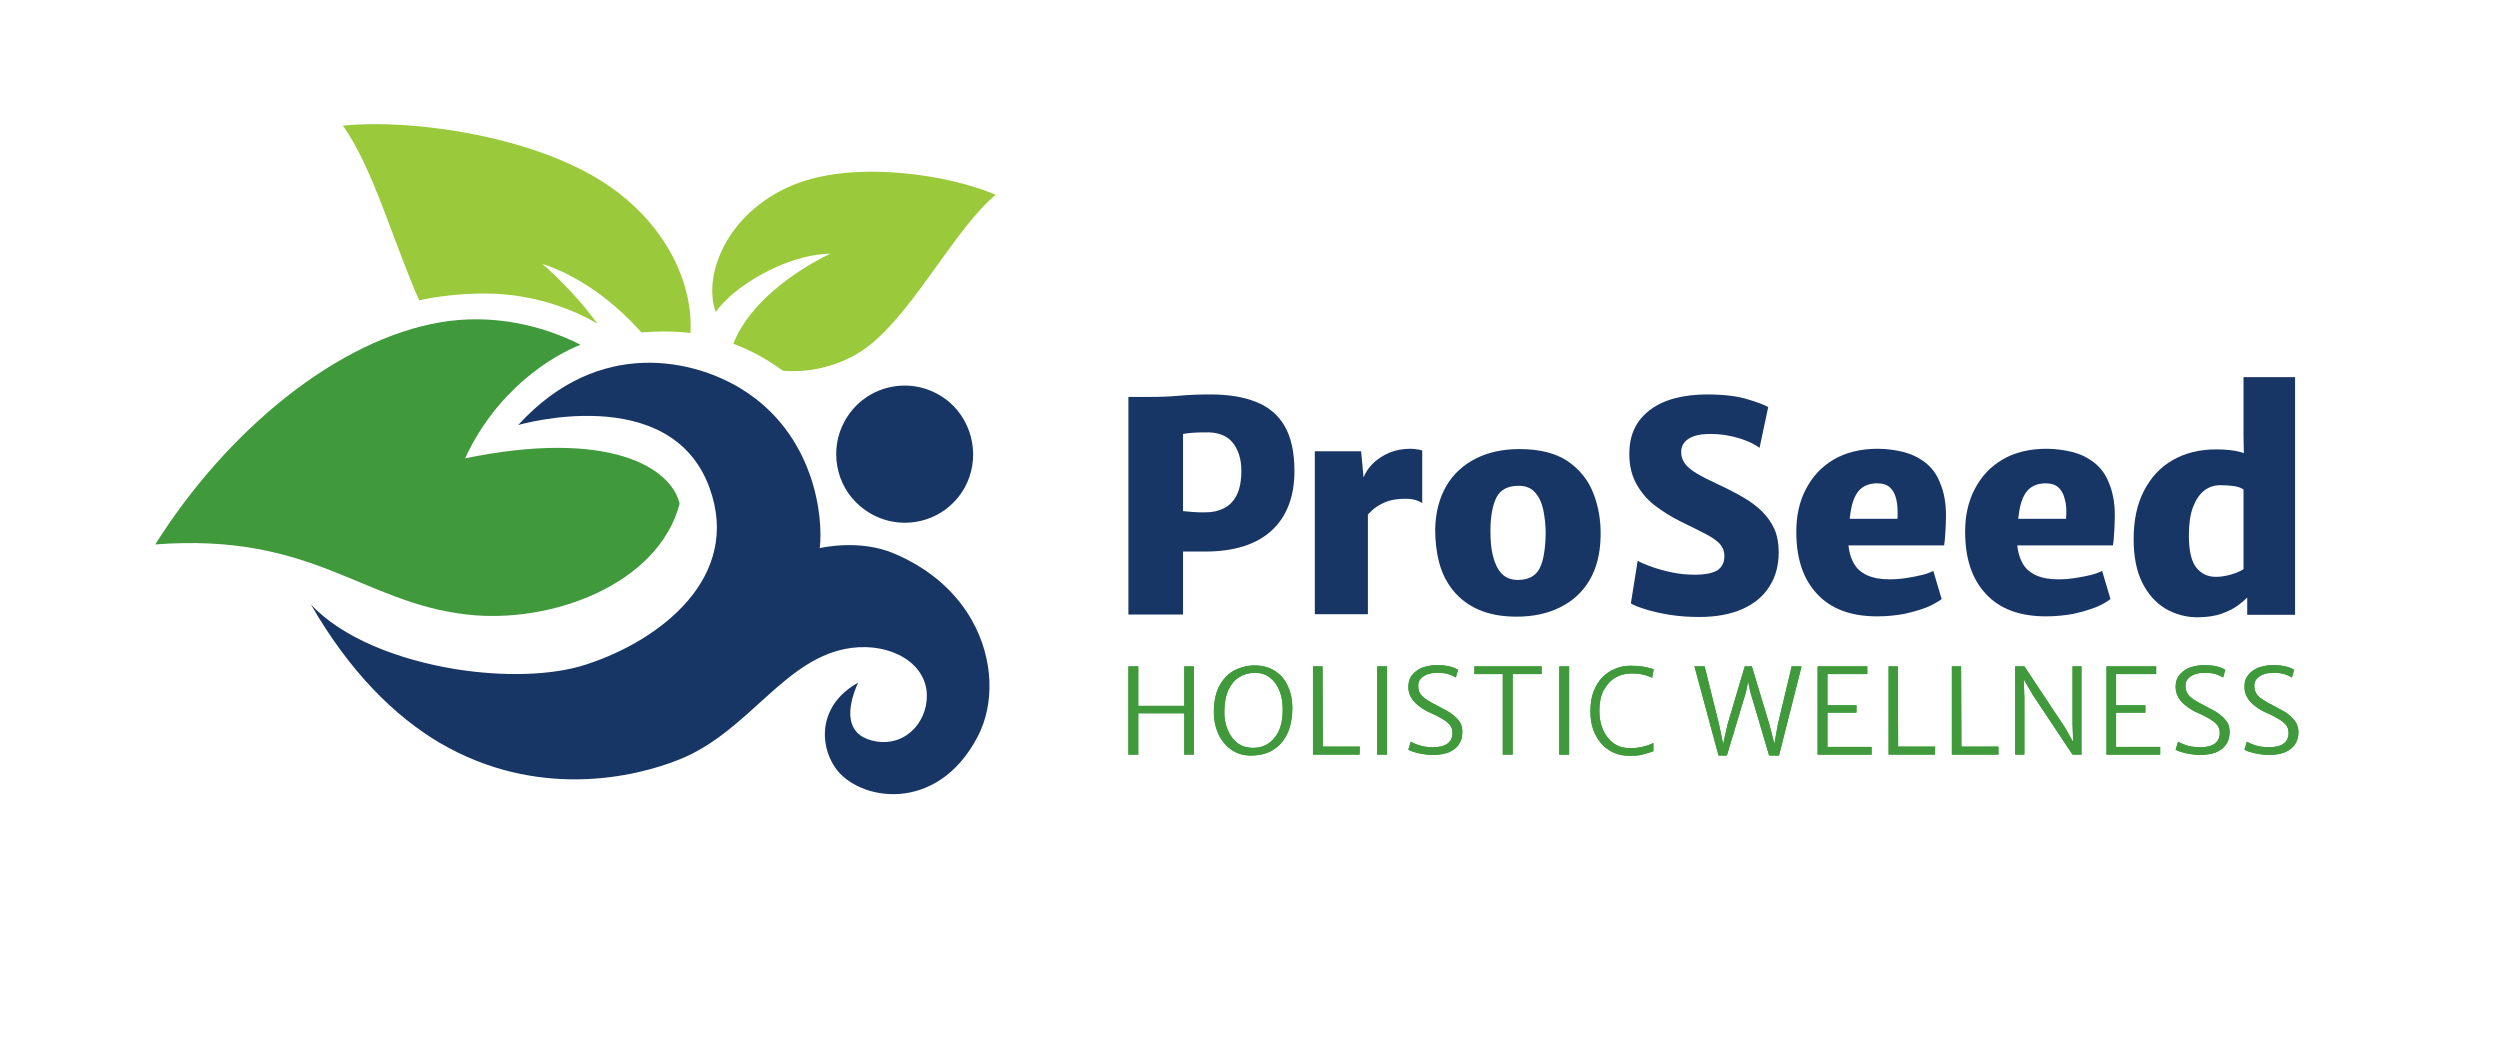 <svg xml:space="preserve" style="enable-background:new 0 0 810 336;" viewBox="0 0 810 336" y="0px" x="0px" xmlns:xlink="http://www.w3.org/1999/xlink" xmlns="http://www.w3.org/2000/svg" id="Layer_1" version="1.1">
<style type="text/css">
	.st0{fill:#409A3C;}
	.st1{fill:#9ACA3C;}
	.st2{fill:#183665;}
</style>
<g>
	<g>
		<polygon points="383.7,228.7 368.8,228.7 368.8,215.9 365.6,215.9 365.6,244.5 368.8,244.5 368.8,231.1 383.7,231.1 
			383.7,244.5 386.8,244.5 386.8,215.9 383.7,215.9" class="st0"></polygon>
		<path d="M413.1,217.4c-1.9-1.2-4-1.8-6.6-1.8c-2.4,0-4.6,0.6-6.6,1.6c-2,1.1-3.5,2.7-4.7,4.8c-1.2,2.1-1.8,4.8-1.9,8
			c-0.1,2.9,0.4,5.4,1.4,7.7c1,2.2,2.5,4,4.4,5.3s4.2,1.9,6.8,1.8c2.4-0.1,4.6-0.6,6.5-1.8c1.9-1.1,3.4-2.8,4.5-4.9
			c1.1-2.2,1.7-4.8,1.8-8c0.1-2.9-0.4-5.5-1.4-7.7S415,218.6,413.1,217.4z M412.9,239.1c-1.7,2.1-4,3.2-6.8,3.2
			c-2.1,0-3.8-0.5-5.2-1.6s-2.5-2.6-3.2-4.4c-0.7-1.8-1.1-3.8-1-6c0-2.7,0.5-5,1.3-6.8c0.9-1.8,2-3.2,3.5-4.1s3.1-1.4,5-1.4
			c2,0,3.7,0.5,5,1.6c1.4,1.1,2.4,2.5,3.1,4.3c0.7,1.8,1,3.8,1,6C415.6,234,414.7,237,412.9,239.1z" class="st0"></path>
		<polygon points="428.5,215.9 425.4,215.9 425.4,244.5 440.5,244.5 440.6,241.9 428.6,241.9" class="st0"></polygon>
		<rect height="28.6" width="3.2" class="st0" y="215.9" x="446.2"></rect>
		<path d="M471.2,232c-0.8-0.7-1.6-1.3-2.6-1.8c-0.9-0.5-1.9-1-2.8-1.5c-1.3-0.7-2.5-1.3-3.4-1.9s-1.7-1.2-2.2-2
			c-0.5-0.7-0.7-1.6-0.7-2.7c0-0.9,0.3-1.7,0.9-2.3c0.6-0.6,1.4-1.1,2.3-1.4c0.9-0.3,1.9-0.4,2.9-0.4c1.5,0,2.7,0.1,3.6,0.4
			c1,0.3,1.8,0.7,2.5,1.1l0.7-2.5c-0.5-0.3-1.3-0.7-2.4-1s-2.6-0.5-4.4-0.5c-1.1,0-2.2,0.1-3.3,0.4c-1.1,0.2-2.1,0.6-3,1.2
			s-1.6,1.3-2.2,2.2c-0.5,0.9-0.8,2-0.8,3.3c0,1.4,0.4,2.6,1.1,3.7c0.7,1.1,1.7,2,2.8,2.8s2.3,1.5,3.6,2c1.3,0.6,2.5,1.2,3.5,1.8
			c1,0.6,1.8,1.2,2.4,1.9c0.6,0.7,0.9,1.6,0.9,2.7c0,1.6-0.6,2.7-1.7,3.5c-1.2,0.8-2.7,1.1-4.7,1.1c-0.9,0-1.8-0.1-2.7-0.2
			c-0.9-0.2-1.7-0.4-2.5-0.7c-0.8-0.3-1.4-0.6-1.9-0.9l-0.8,2.6c0.3,0.2,0.9,0.5,1.7,0.7c0.8,0.3,1.8,0.5,2.9,0.7s2.3,0.3,3.5,0.3
			c1.8,0,3.5-0.3,4.9-0.8c1.4-0.6,2.5-1.4,3.3-2.5c0.8-1.1,1.2-2.5,1.2-4.2c0-1.1-0.2-2.1-0.7-3C472.6,233.4,472,232.6,471.2,232z" class="st0"></path>
		<polygon points="477.7,218.4 486.9,218.4 486.9,244.5 490.1,244.5 490.1,218.4 499.5,218.4 499.5,215.9 477.7,215.9" class="st0"></polygon>
		<rect height="28.6" width="3.2" class="st0" y="215.9" x="505.2"></rect>
		<path d="M523.3,219.6c1.5-0.9,3.3-1.4,5.2-1.4c1.4,0,2.6,0.1,3.5,0.3c0.9,0.2,1.6,0.4,2.1,0.6s0.9,0.4,1.2,0.5
			l0.5-2.8c-0.4-0.1-0.9-0.2-1.5-0.4c-0.6-0.2-1.4-0.3-2.4-0.5c-1-0.1-2.2-0.2-3.6-0.2c-1.8,0-3.5,0.3-5,1c-1.6,0.6-3,1.6-4.2,2.8
			c-1.2,1.3-2.1,2.8-2.8,4.6c-0.7,1.8-1,3.9-1,6.3c0,2.9,0.5,5.4,1.6,7.6c1.1,2.2,2.6,3.9,4.5,5.1c1.9,1.2,4.2,1.8,6.8,1.8
			c1.4,0,2.5-0.1,3.4-0.3c0.9-0.2,1.7-0.4,2.3-0.6s1.3-0.4,1.8-0.6v-2.7c-0.3,0.2-0.9,0.5-1.6,0.7c-0.7,0.3-1.6,0.5-2.6,0.7
			s-2.1,0.3-3.3,0.3c-2.1,0-3.9-0.5-5.4-1.6s-2.6-2.5-3.4-4.3s-1.2-3.9-1.2-6.2c0-2.5,0.4-4.7,1.3-6.5
			C520.6,221.8,521.8,220.5,523.3,219.6z" class="st0"></path>
		<polygon points="576,234.8 574.9,241 573.3,234.8 567.6,215.9 565.3,215.9 559.7,234.8 558.3,241.1 557,234.8 
			552.3,215.9 549,215.9 556.8,244.8 559.5,244.8 565.7,224.2 566.4,220.8 567.1,224.2 573.2,244.8 576.4,244.8 583.7,215.9 
			580.5,215.9" class="st0"></polygon>
		<polygon points="592.1,230.9 601.5,230.9 601.5,228.5 592.1,228.5 592.1,218.4 605,218.4 605,215.9 588.9,215.9 
			588.9,244.5 606.4,244.5 606.4,242 592.1,242" class="st0"></polygon>
		<polygon points="614.9,215.9 611.9,215.9 611.9,244.5 626.9,244.5 627,241.9 615,241.9" class="st0"></polygon>
		<polygon points="635.4,215.9 632.4,215.9 632.4,244.5 647.5,244.5 647.5,241.9 635.5,241.9" class="st0"></polygon>
		<polygon points="671.5,234.6 671.7,240.4 669.1,235.8 655.9,215.9 652.9,215.9 652.9,244.5 655.9,244.5 655.9,226.2 
			655.7,220.1 658.6,225.1 671.5,244.5 674.4,244.5 674.4,215.9 671.5,215.9" class="st0"></polygon>
		<polygon points="685.6,230.9 695.1,230.9 695.1,228.5 685.6,228.5 685.6,218.4 698.6,218.4 698.6,215.9 682.5,215.9 
			682.5,244.5 699.9,244.5 699.9,242 685.6,242" class="st0"></polygon>
		<path d="M719.8,232c-0.8-0.7-1.6-1.3-2.6-1.8c-0.9-0.5-1.9-1-2.8-1.5c-1.3-0.7-2.5-1.3-3.4-1.9
			c-0.9-0.6-1.7-1.2-2.2-2s-0.7-1.6-0.7-2.7c0-0.9,0.3-1.7,0.9-2.3c0.6-0.6,1.4-1.1,2.3-1.4c0.9-0.3,1.9-0.4,2.9-0.4
			c1.5,0,2.7,0.1,3.6,0.4c1,0.3,1.8,0.7,2.5,1.1l0.7-2.5c-0.5-0.3-1.3-0.7-2.4-1c-1.1-0.3-2.6-0.5-4.4-0.5c-1.1,0-2.2,0.1-3.3,0.4
			c-1.1,0.2-2.1,0.6-3,1.2c-0.9,0.6-1.6,1.3-2.2,2.2c-0.6,0.9-0.8,2-0.8,3.3c0,1.4,0.4,2.6,1.1,3.7s1.7,2,2.8,2.8
			c1.1,0.8,2.3,1.5,3.6,2c1.3,0.6,2.5,1.2,3.5,1.8c1,0.6,1.8,1.2,2.4,1.9c0.6,0.7,0.9,1.6,0.9,2.7c0,1.6-0.6,2.7-1.7,3.5
			c-1.1,0.8-2.7,1.1-4.7,1.1c-0.9,0-1.8-0.1-2.7-0.2s-1.7-0.4-2.5-0.7c-0.8-0.3-1.4-0.6-1.9-0.9l-0.8,2.6c0.3,0.2,0.9,0.5,1.7,0.7
			c0.8,0.3,1.8,0.5,2.9,0.7c1.1,0.2,2.3,0.3,3.5,0.3c1.8,0,3.5-0.3,4.9-0.8c1.4-0.6,2.5-1.4,3.3-2.5s1.2-2.5,1.2-4.2
			c0-1.1-0.2-2.1-0.7-3C721.2,233.4,720.6,232.6,719.8,232z" class="st0"></path>
		<path d="M744,234.3c-0.5-0.9-1.1-1.6-1.9-2.3c-0.8-0.7-1.6-1.3-2.6-1.8c-0.9-0.5-1.9-1-2.8-1.5
			c-1.3-0.7-2.5-1.3-3.4-1.9c-0.9-0.6-1.7-1.2-2.2-2s-0.7-1.6-0.7-2.7c0-0.9,0.3-1.7,0.9-2.3c0.6-0.6,1.4-1.1,2.3-1.4
			c0.9-0.3,1.9-0.4,2.9-0.4c1.5,0,2.7,0.1,3.6,0.4c1,0.3,1.8,0.7,2.5,1.1l0.7-2.5c-0.5-0.3-1.3-0.7-2.4-1c-1.1-0.3-2.6-0.5-4.4-0.5
			c-1.1,0-2.2,0.1-3.3,0.4c-1.1,0.2-2.1,0.6-3,1.2c-0.9,0.6-1.6,1.3-2.2,2.2c-0.6,0.9-0.8,2-0.8,3.3c0,1.4,0.4,2.6,1.1,3.7
			s1.7,2,2.8,2.8s2.3,1.5,3.6,2c1.3,0.6,2.5,1.2,3.5,1.8c1,0.6,1.8,1.2,2.4,1.9c0.6,0.7,0.9,1.6,0.9,2.7c0,1.6-0.6,2.7-1.7,3.5
			c-1.2,0.8-2.7,1.1-4.7,1.1c-0.9,0-1.8-0.1-2.7-0.2s-1.7-0.4-2.5-0.7c-0.8-0.3-1.4-0.6-1.9-0.9l-0.8,2.6c0.3,0.2,0.9,0.5,1.7,0.7
			c0.8,0.3,1.8,0.5,2.9,0.7c1.1,0.2,2.3,0.3,3.5,0.3c1.8,0,3.5-0.3,4.9-0.8c1.4-0.6,2.5-1.4,3.3-2.5s1.2-2.5,1.2-4.2
			C744.7,236.1,744.4,235.1,744,234.3z" class="st0"></path>
	</g>
	<g>
		<polygon points="383.7,228.7 368.8,228.7 368.8,215.9 365.6,215.9 365.6,244.5 368.8,244.5 368.8,231.1 383.7,231.1 
			383.7,244.5 386.8,244.5 386.8,215.9 383.7,215.9" class="st0"></polygon>
		<path d="M413.1,217.4c-1.9-1.2-4-1.8-6.6-1.8c-2.4,0-4.6,0.6-6.6,1.6c-2,1.1-3.5,2.7-4.7,4.8c-1.2,2.1-1.8,4.8-1.9,8
			c-0.1,2.9,0.4,5.4,1.4,7.7c1,2.2,2.5,4,4.4,5.3s4.2,1.9,6.8,1.8c2.4-0.1,4.6-0.6,6.5-1.8c1.9-1.1,3.4-2.8,4.5-4.9
			c1.1-2.2,1.7-4.8,1.8-8c0.1-2.9-0.4-5.5-1.4-7.7C416.4,220.3,415,218.6,413.1,217.4z M412.9,239.1c-1.7,2.1-4,3.2-6.8,3.2
			c-2.1,0-3.8-0.5-5.2-1.6s-2.5-2.6-3.2-4.4c-0.7-1.8-1.1-3.8-1-6c0-2.7,0.5-5,1.3-6.8c0.9-1.8,2-3.2,3.5-4.1s3.1-1.4,5-1.4
			c2,0,3.7,0.5,5,1.6c1.4,1.1,2.4,2.5,3.1,4.3c0.7,1.8,1,3.8,1,6C415.6,234,414.7,237,412.9,239.1z" class="st0"></path>
		<polygon points="428.5,215.9 425.4,215.9 425.4,244.5 440.5,244.5 440.6,241.9 428.6,241.9" class="st0"></polygon>
		<rect height="28.6" width="3.2" class="st0" y="215.9" x="446.2"></rect>
		<path d="M471.2,232c-0.8-0.7-1.6-1.3-2.6-1.8c-0.9-0.5-1.9-1-2.8-1.5c-1.3-0.7-2.5-1.3-3.4-1.9s-1.7-1.2-2.2-2
			s-0.7-1.6-0.7-2.7c0-0.9,0.3-1.7,0.9-2.3c0.6-0.6,1.4-1.1,2.3-1.4c0.9-0.3,1.9-0.4,2.9-0.4c1.5,0,2.7,0.1,3.6,0.4
			c1,0.3,1.8,0.7,2.5,1.1l0.7-2.5c-0.5-0.3-1.3-0.7-2.4-1s-2.6-0.5-4.4-0.5c-1.1,0-2.2,0.1-3.3,0.4c-1.1,0.2-2.1,0.6-3,1.2
			s-1.6,1.3-2.2,2.2c-0.5,0.9-0.8,2-0.8,3.3c0,1.4,0.4,2.6,1.1,3.7c0.7,1.1,1.7,2,2.8,2.8s2.3,1.5,3.6,2c1.3,0.6,2.5,1.2,3.5,1.8
			s1.8,1.2,2.4,1.9c0.6,0.7,0.9,1.6,0.9,2.7c0,1.6-0.6,2.7-1.7,3.5c-1.2,0.8-2.7,1.1-4.7,1.1c-0.9,0-1.8-0.1-2.7-0.2
			c-0.9-0.2-1.7-0.4-2.5-0.7c-0.8-0.3-1.4-0.6-1.9-0.9l-0.8,2.6c0.3,0.2,0.9,0.5,1.7,0.7c0.8,0.3,1.8,0.5,2.9,0.7s2.3,0.3,3.5,0.3
			c1.8,0,3.5-0.3,4.9-0.8c1.4-0.6,2.5-1.4,3.3-2.5c0.8-1.1,1.2-2.5,1.2-4.2c0-1.1-0.2-2.1-0.7-3C472.6,233.4,472,232.6,471.2,232z" class="st0"></path>
		<polygon points="477.7,218.4 486.9,218.4 486.9,244.5 490.1,244.5 490.1,218.4 499.5,218.4 499.5,215.9 477.7,215.9" class="st0"></polygon>
		<rect height="28.6" width="3.2" class="st0" y="215.9" x="505.2"></rect>
		<path d="M523.3,219.6c1.5-0.9,3.3-1.4,5.2-1.4c1.4,0,2.6,0.1,3.5,0.3c0.9,0.2,1.6,0.4,2.1,0.6s0.9,0.4,1.2,0.5
			l0.5-2.8c-0.4-0.1-0.9-0.2-1.5-0.4c-0.6-0.2-1.4-0.3-2.4-0.5c-1-0.1-2.2-0.2-3.6-0.2c-1.8,0-3.5,0.3-5,1c-1.6,0.6-3,1.6-4.2,2.8
			c-1.2,1.3-2.1,2.8-2.8,4.6c-0.7,1.8-1,3.9-1,6.3c0,2.9,0.5,5.4,1.6,7.6c1.1,2.2,2.6,3.9,4.5,5.1c1.9,1.2,4.2,1.8,6.8,1.8
			c1.4,0,2.5-0.1,3.4-0.3c0.9-0.2,1.7-0.4,2.3-0.6s1.3-0.4,1.8-0.6v-2.7c-0.3,0.2-0.9,0.5-1.6,0.7c-0.7,0.3-1.6,0.5-2.6,0.7
			s-2.1,0.3-3.3,0.3c-2.1,0-3.9-0.5-5.4-1.6s-2.6-2.5-3.4-4.3s-1.2-3.9-1.2-6.2c0-2.5,0.4-4.7,1.3-6.5
			C520.6,221.8,521.8,220.5,523.3,219.6z" class="st0"></path>
		<polygon points="576,234.8 574.9,241 573.3,234.8 567.6,215.9 565.3,215.9 559.7,234.8 558.3,241.1 557,234.8 
			552.3,215.9 549,215.9 556.8,244.8 559.5,244.8 565.7,224.2 566.4,220.8 567.1,224.2 573.2,244.8 576.4,244.8 583.7,215.9 
			580.5,215.9" class="st0"></polygon>
		<polygon points="592.1,230.9 601.5,230.9 601.5,228.5 592.1,228.5 592.1,218.4 605,218.4 605,215.9 588.9,215.9 
			588.9,244.5 606.4,244.5 606.4,242 592.1,242" class="st0"></polygon>
		<polygon points="614.9,215.9 611.9,215.9 611.9,244.5 626.9,244.5 627,241.9 615,241.9" class="st0"></polygon>
		<polygon points="635.4,215.9 632.4,215.9 632.4,244.5 647.5,244.5 647.5,241.9 635.5,241.9" class="st0"></polygon>
		<polygon points="671.5,234.6 671.7,240.4 669.1,235.8 655.9,215.9 652.9,215.9 652.9,244.5 655.9,244.5 655.9,226.2 
			655.7,220.1 658.6,225.1 671.5,244.5 674.4,244.5 674.4,215.9 671.5,215.9" class="st0"></polygon>
		<polygon points="685.6,230.9 695.1,230.9 695.1,228.5 685.6,228.5 685.6,218.4 698.6,218.4 698.6,215.9 682.5,215.9 
			682.5,244.5 699.9,244.5 699.9,242 685.6,242" class="st0"></polygon>
		<path d="M719.8,232c-0.8-0.7-1.6-1.3-2.6-1.8c-0.9-0.5-1.9-1-2.8-1.5c-1.3-0.7-2.5-1.3-3.4-1.9
			c-0.9-0.6-1.7-1.2-2.2-2c-0.5-0.7-0.7-1.6-0.7-2.7c0-0.9,0.3-1.7,0.9-2.3c0.6-0.6,1.4-1.1,2.3-1.4c0.9-0.3,1.9-0.4,2.9-0.4
			c1.5,0,2.7,0.1,3.6,0.4c1,0.3,1.8,0.7,2.5,1.1l0.7-2.5c-0.5-0.3-1.3-0.7-2.4-1c-1.1-0.3-2.6-0.5-4.4-0.5c-1.1,0-2.2,0.1-3.3,0.4
			c-1.1,0.2-2.1,0.6-3,1.2c-0.9,0.6-1.6,1.3-2.2,2.2c-0.5,0.9-0.8,2-0.8,3.3c0,1.4,0.4,2.6,1.1,3.7s1.7,2,2.8,2.8
			c1.1,0.8,2.3,1.5,3.6,2c1.3,0.6,2.5,1.2,3.5,1.8c1,0.6,1.8,1.2,2.4,1.9c0.6,0.7,0.9,1.6,0.9,2.7c0,1.6-0.6,2.7-1.7,3.5
			c-1.2,0.8-2.7,1.1-4.7,1.1c-0.9,0-1.8-0.1-2.7-0.2c-0.9-0.2-1.7-0.4-2.5-0.7c-0.8-0.3-1.4-0.6-1.9-0.9l-0.8,2.6
			c0.3,0.2,0.9,0.5,1.7,0.7c0.8,0.3,1.8,0.5,2.9,0.7c1.1,0.2,2.3,0.3,3.5,0.3c1.8,0,3.5-0.3,4.9-0.8c1.4-0.6,2.5-1.4,3.3-2.5
			s1.2-2.5,1.2-4.2c0-1.1-0.2-2.1-0.7-3C721.2,233.4,720.6,232.6,719.8,232z" class="st0"></path>
		<path d="M744,234.3c-0.5-0.9-1.1-1.6-1.9-2.3c-0.8-0.7-1.6-1.3-2.6-1.8c-0.9-0.5-1.9-1-2.8-1.5
			c-1.3-0.7-2.5-1.3-3.4-1.9c-0.9-0.6-1.7-1.2-2.2-2s-0.7-1.6-0.7-2.7c0-0.9,0.3-1.7,0.9-2.3c0.6-0.6,1.4-1.1,2.3-1.4
			c0.9-0.3,1.9-0.4,2.9-0.4c1.5,0,2.7,0.1,3.6,0.4c1,0.3,1.8,0.7,2.5,1.1l0.7-2.5c-0.5-0.3-1.3-0.7-2.4-1c-1.1-0.3-2.6-0.5-4.4-0.5
			c-1.1,0-2.2,0.1-3.3,0.4c-1.1,0.2-2.1,0.6-3,1.2c-0.9,0.6-1.6,1.3-2.2,2.2c-0.5,0.9-0.8,2-0.8,3.3c0,1.4,0.4,2.6,1.1,3.7
			s1.7,2,2.8,2.8s2.3,1.5,3.6,2c1.3,0.6,2.5,1.2,3.5,1.8c1,0.6,1.8,1.2,2.4,1.9c0.6,0.7,0.9,1.6,0.9,2.7c0,1.6-0.6,2.7-1.7,3.5
			c-1.2,0.8-2.7,1.1-4.7,1.1c-0.9,0-1.8-0.1-2.7-0.2c-0.9-0.2-1.7-0.4-2.5-0.7c-0.8-0.3-1.4-0.6-1.9-0.9l-0.8,2.6
			c0.3,0.2,0.9,0.5,1.7,0.7c0.8,0.3,1.8,0.5,2.9,0.7c1.1,0.2,2.3,0.3,3.5,0.3c1.8,0,3.5-0.3,4.9-0.8c1.4-0.6,2.5-1.4,3.3-2.5
			s1.2-2.5,1.2-4.2C744.7,236.1,744.4,235.1,744,234.3z" class="st0"></path>
		<path d="M220.2,163.2c-2.7-11.7-22.9-24.3-69.5-14.7c10.3-22.4,28.4-33.3,37.4-36.8c-12.6-6.4-28.6-10.1-45.3-7.3
			c-33.1,5.6-68.8,34.4-92.5,72c51.1-3.9,66.9,18.8,100.9,22.7C178.6,202.3,213.4,189.3,220.2,163.2z" class="st0"></path>
	</g>
	<g>
		<path d="M198.1,60.8c-23.2-16.5-64.1-22.4-87-20.1c9.7,13.6,16.1,37,24.7,56.6c6.4-1.4,13.7-2.2,21.5-2.2
			c13.4,0,26.5,4,36.3,9.8c-5.5-7.5-11.9-14.2-17.9-19.4c12.3,3.9,24,13,32.1,22.2c2.6-0.2,5.2-0.3,7.9-0.3c2.7,0,5.4,0.2,8,0.5
			C224.6,93.2,217.1,74.3,198.1,60.8z" class="st1"></path>
		<path d="M258.9,59.2c-22.6,8.2-31.5,29.4-27,41.9c5.2-7.7,22.1-18.6,37.1-18.9c-11.6,5.6-26.4,16.1-31.4,29.2
			c6.1,2.2,11.5,5.4,16,8.7c9.5,0.9,20.6-2,28.7-8.7c14.5-11.9,27.3-37.4,40.3-48.3C307.4,56.6,278.3,52.2,258.9,59.2z" class="st1"></path>
	</g>
	<g>
		<path d="M406.9,130.2c-4-1.6-8.9-2.4-14.6-2.4c-3.5,0-6.9,0.1-10.1,0.4c-3.2,0.3-6.5,0.4-9.7,0.4h-6.9v70.5h17.7
			v-20.4c0.8,0,1.7,0,2.8,0s2.6,0,4.4,0c9.4,0,16.6-2.3,21.5-6.8s7.4-11,7.4-19.3c0-6.1-1.1-11-3.2-14.6
			C414.1,134.4,411,131.8,406.9,130.2z M400.7,160.4c-1,2-2.4,3.4-4.2,4.3c-1.8,0.9-3.7,1.3-6,1.3c-1.5,0-2.8,0-3.9-0.1
			c-1.2-0.1-2.3-0.2-3.3-0.3v-25c1-0.2,2.1-0.3,3.4-0.4c1.2-0.1,2.4-0.1,3.5-0.1c4.1-0.2,7.2,0.9,9.1,3.2c1.9,2.3,2.9,5.4,2.9,9.2
			C402.2,155.8,401.7,158.4,400.7,160.4z" class="st2"></path>
		<path d="M457,145.4c-2.5,0-4.7,0.4-6.9,1.3c-2.1,0.9-3.9,2.1-5.4,3.6c-1.3,1.3-2.3,2.8-2.9,4.4l-0.8-8.5h-15V199h17.2
			v-32.3c0.4-0.4,0.9-0.9,1.4-1.4c1.1-1,2.4-1.8,4.2-2.6c1.7-0.7,3.8-1.1,6.4-1.1c1.6,0,2.9,0.2,3.7,0.5c0.9,0.3,1.5,0.6,1.9,0.9
			v-17c-0.3-0.2-0.9-0.3-1.6-0.4C458.5,145.5,457.7,145.4,457,145.4z" class="st2"></path>
		<path d="M507.9,149.4c-3.9-2.6-9.1-3.9-15.6-3.9c-5.3,0-10,1-14,3s-7.3,4.9-9.6,8.8c-2.3,3.9-3.6,8.6-3.7,14.2
			c0,3.8,0.4,7.4,1.3,10.8c0.9,3.4,2.4,6.4,4.5,9s4.8,4.7,8.2,6.2s7.5,2.3,12.4,2.3c5.3,0,10-1,14-3c4.1-2,7.3-4.9,9.6-8.8
			s3.5-8.6,3.6-14.3c0.1-5.1-0.7-9.7-2.4-14C514.5,155.4,511.7,152,507.9,149.4z M498.8,184.2c-1.3,2.5-3.7,3.7-7,3.7
			c-2.2,0-4-0.7-5.3-2.1c-1.3-1.4-2.2-3.3-2.8-5.7c-0.6-2.4-0.8-5.1-0.8-8c0-4.8,0.7-8.5,2-11c1.3-2.5,3.7-3.7,7.2-3.7
			c2.2,0,4,0.7,5.2,2.1c1.3,1.4,2.2,3.3,2.7,5.6c0.5,2.4,0.8,5,0.8,7.8C500.7,177.9,500.1,181.7,498.8,184.2z" class="st2"></path>
		<path d="M571,165.8c-1.7-1.7-3.7-3.2-6.1-4.6c-2.4-1.4-5.1-2.8-8.1-4.2c-2.8-1.3-5.2-2.5-6.9-3.5
			c-1.8-1.1-3.1-2.1-3.9-3.2s-1.3-2.3-1.3-3.8c0-1.2,0.3-2.2,1-3.1s1.8-1.6,3.2-2.1s3.2-0.7,5.5-0.7c3.1,0,6.1,0.5,9.1,1.4
			s5.1,2,6.6,3.1l2.8-13.2c-1.3-0.8-3.6-1.6-6.9-2.6c-3.4-1-7.7-1.5-13-1.5c-3.7,0-7.1,0.4-10.2,1.2c-3.1,0.8-5.7,2-7.9,3.6
			s-4,3.6-5.2,6s-1.8,5.2-1.8,8.5c0,3.8,0.8,7,2.3,9.7s3.5,5.1,6,7s5.2,3.6,8.2,5.1c3.5,1.7,6.3,3.1,8.4,4.2
			c2.1,1.1,3.6,2.2,4.5,3.2c0.9,1.1,1.4,2.3,1.4,3.9c0,2.1-0.8,3.6-2.3,4.6c-1.5,0.9-3.9,1.4-7.2,1.4c-2.5,0-4.9-0.2-7.3-0.7
			c-2.4-0.5-4.6-1.1-6.6-1.8c-2-0.7-3.6-1.4-4.7-2l-2.2,13.8c0.9,0.6,2.5,1.2,4.7,1.9c2.2,0.7,4.9,1.3,7.9,1.8
			c3.1,0.5,6.3,0.7,9.6,0.7c5.5,0,10.2-0.9,14-2.6s6.7-4.1,8.7-7.3c2-3.1,3-6.8,3-11c0-2.8-0.4-5.2-1.3-7.4
			C574,169.4,572.7,167.5,571,165.8z" class="st2"></path>
		<path d="M623.7,149.8c-2.1-1.6-4.4-2.7-7.1-3.4c-2.6-0.6-5.3-1-8.2-1c-5.6,0-10.4,1.2-14.3,3.5
			c-3.9,2.3-6.9,5.5-9,9.6c-2.1,4-3.1,8.6-3.1,13.8c0,8.6,2.2,15.3,6.7,20.1c4.5,4.9,11,7.3,19.5,7.3c3.1,0,6.1-0.3,8.8-0.8
			c2.7-0.6,5.1-1.3,7.2-2.1c2.1-0.9,3.7-1.8,4.9-2.7l-2.7-9.1c-0.9,0.4-2.1,0.9-3.7,1.3c-1.6,0.4-3.3,0.7-5.2,1
			c-1.9,0.3-3.7,0.4-5.4,0.4c-2.7,0-5.1-0.4-7.1-1.3s-3.5-2.2-4.5-4.1c-0.8-1.5-1.4-3.4-1.6-5.6h31c0.2-1.1,0.3-2.6,0.4-4.3
			c0.1-1.7,0.2-3.5,0.2-5.4c0-4.2-0.7-7.7-1.9-10.5C627.5,153.6,625.8,151.4,623.7,149.8z M614.8,168.1h-15.5
			c0.2-1.7,0.4-3.1,0.7-4.3c0.7-2.7,1.7-4.5,3.1-5.6c1.4-1.1,3.1-1.6,5.1-1.6c1.7,0,3.1,0.4,4.1,1.3s1.7,2.1,2.1,3.9
			C614.8,163.4,614.9,165.5,614.8,168.1z" class="st2"></path>
		<path d="M678.4,149.8c-2.1-1.6-4.4-2.7-7.1-3.4c-2.6-0.6-5.3-1-8.2-1c-5.6,0-10.4,1.2-14.3,3.5
			c-3.9,2.3-6.9,5.5-9,9.6c-2.1,4-3.1,8.6-3.1,13.8c0,8.6,2.2,15.3,6.7,20.1c4.5,4.9,11,7.3,19.5,7.3c3.1,0,6.1-0.3,8.8-0.8
			c2.7-0.6,5.1-1.3,7.2-2.1c2.1-0.8,3.7-1.8,4.9-2.7l-2.7-9.1c-0.9,0.4-2.1,0.9-3.7,1.3c-1.6,0.4-3.3,0.7-5.2,1
			c-1.9,0.3-3.7,0.4-5.4,0.4c-2.8,0-5.1-0.4-7.1-1.3s-3.5-2.2-4.5-4.1c-0.8-1.5-1.4-3.4-1.6-5.6h31c0.2-1.1,0.3-2.6,0.4-4.3
			c0.1-1.7,0.2-3.5,0.2-5.4c0-4.2-0.7-7.7-1.9-10.5C682.2,153.6,680.5,151.4,678.4,149.8z M669.4,168.1h-15.5
			c0.2-1.7,0.4-3.1,0.7-4.3c0.7-2.7,1.7-4.5,3.1-5.6c1.4-1.1,3.1-1.6,5.1-1.6c1.7,0,3.1,0.4,4.1,1.3s1.7,2.1,2.1,3.9
			C669.5,163.4,669.6,165.5,669.4,168.1z" class="st2"></path>
		<path d="M726.9,122v19.2l0.1,5.6c-0.3-0.1-0.6-0.2-1-0.3c-2-0.6-4.7-0.9-8-0.9c-5.4,0-10.1,1.2-14.1,3.5
			s-7.1,5.7-9.3,10c-2.2,4.3-3.3,9.5-3.3,15.5c0,5.7,0.9,10.4,2.8,14.2c1.9,3.8,4.4,6.5,7.5,8.4c3.1,1.8,6.6,2.8,10.3,2.8
			c3.1,0,5.8-0.4,8-1.2c2.2-0.8,4-1.7,5.4-2.8c1.2-0.9,2.1-1.7,2.8-2.4v5.6h15.5v-77h-16.7V122z M726.9,184.4
			c-0.9,0.6-2.2,1.2-3.9,1.7s-3.4,0.8-5,0.8c-2.7,0-4.8-1-6.4-3c-1.6-2-2.4-5.5-2.4-10.4c0-3.6,0.4-6.7,1.3-9.1
			c0.9-2.4,2.1-4.2,3.6-5.4c1.5-1.2,3.3-1.8,5.3-1.8c1.6,0,3.1,0.1,4.5,0.3c1.3,0.2,2.3,0.6,3,1.1V184.4z" class="st2"></path>
		<path d="M220.3,246c22.7-9.2,34-33.3,55.7-36.1c12.8-1.6,24.2,5,24.3,15.4c0.1,9.1-7.6,17.3-17.9,14.6
			c-8.4-2.2-8.2-10.1-4.4-18.7c-12.7,7.1-12.7,19.8-7.4,27.5c7.4,10.8,33,15.3,46.2-10.1c5.4-10.3,5.3-25-2-37.8
			c-4.9-8.6-13.1-16.4-25.2-21.5c-11.4-4.8-24-1.7-24-1.7c1.2-9.9-1.5-36.9-25.4-51.6c-14.9-9.2-45.9-17.2-72.3,11.7
			c0,0,49.4-14.4,62,20.4c10.5,28.9-15.9,49.4-40,57.2c-11,3.6-26.7,4-42.3,1.5c-18.5-3-36.8-10.1-46.9-21
			c12.8,22.2,27.3,36.3,41.8,44.9C174,259.1,205.5,252,220.3,246z" class="st2"></path>
		<path d="M307.6,130.3c-10.8-9.2-27.1-6.2-33.9,6.1c-5.1,9.1-3,20.9,5,27.6c10.8,9.2,27.1,6.2,33.9-6.1
			C317.6,148.8,315.5,137.1,307.6,130.3z" class="st2"></path>
	</g>
</g>
</svg>
